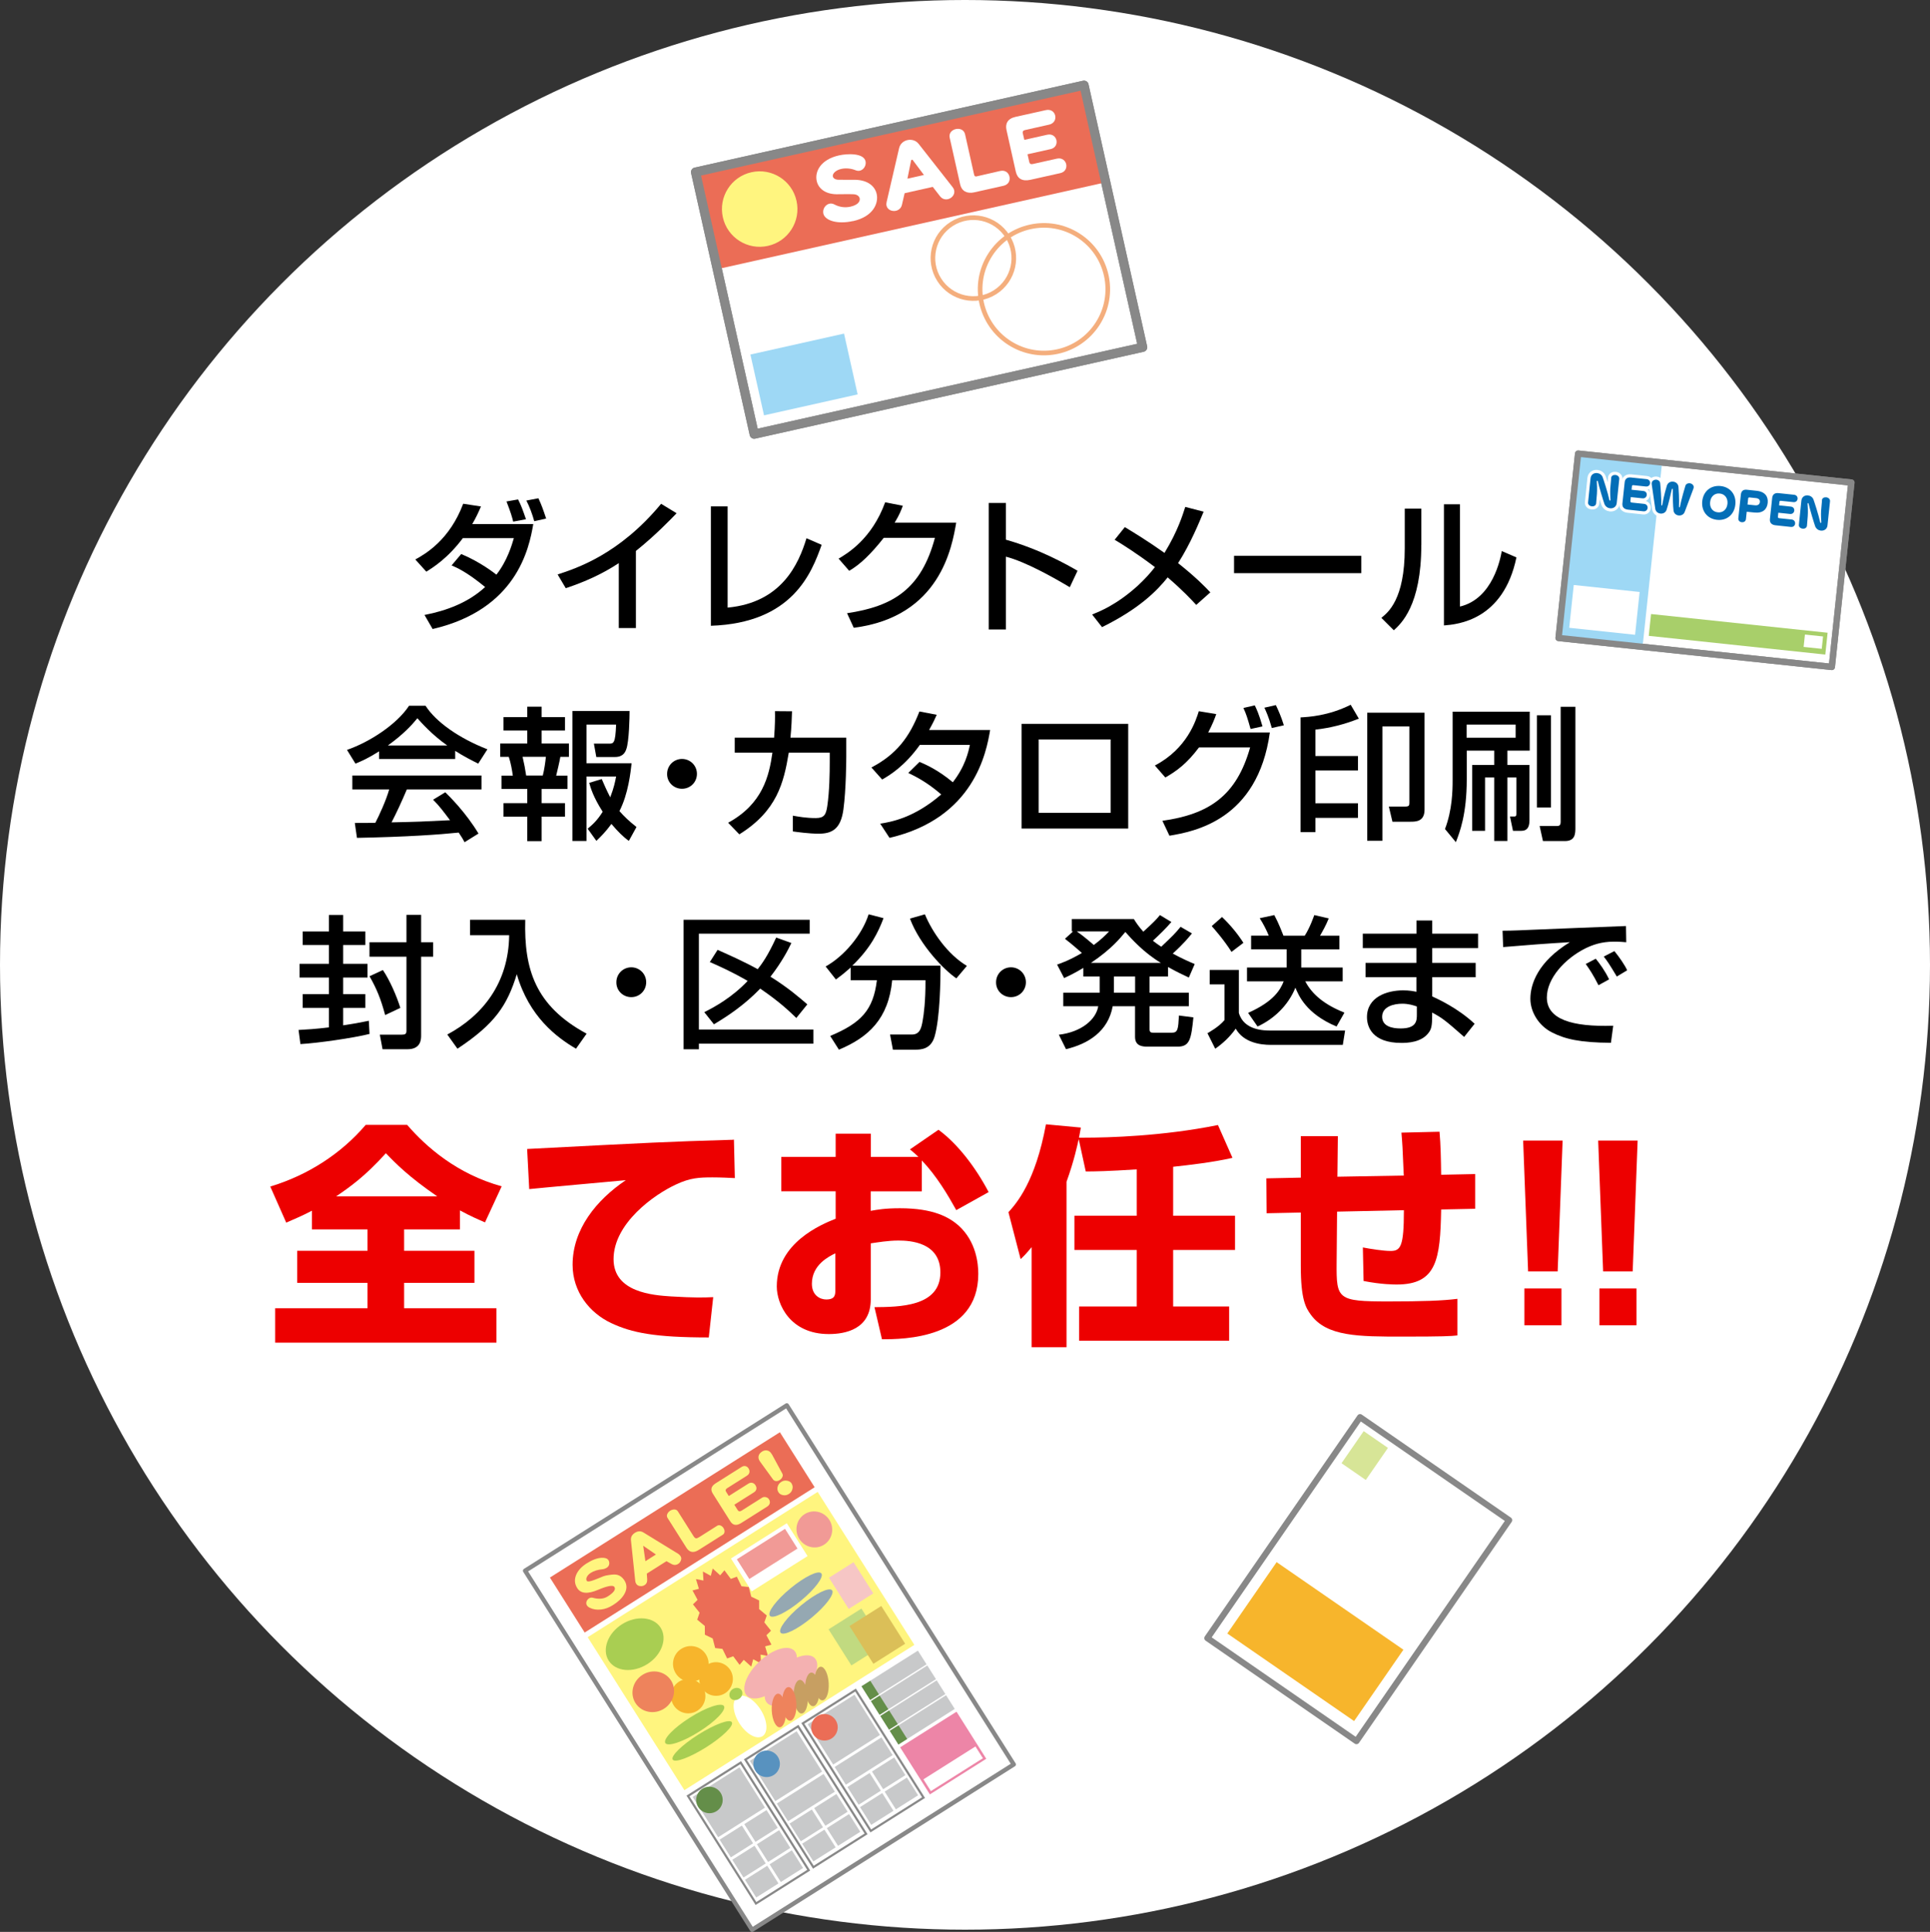 <?xml version="1.0" encoding="UTF-8"?>
<svg id="_レイヤー_2" data-name="レイヤー 2" xmlns="http://www.w3.org/2000/svg" viewBox="0 0 296.34 296.68">
  <rect x="0" y="0" width="296.34" height="296.68" fill="#333333" stroke="none"/>
  <defs>
    <style>
      .cls-1 {
        fill: #f7b52c;
      }

      .cls-2 {
        fill: #648e49;
      }

      .cls-3 {
        stroke-width: .33px;
      }

      .cls-3, .cls-4, .cls-5, .cls-6, .cls-7, .cls-8, .cls-9 {
        stroke: #888;
      }

      .cls-3, .cls-6, .cls-7, .cls-8, .cls-9, .cls-10 {
        fill: #fff;
      }

      .cls-3, .cls-11 {
        stroke-miterlimit: 10;
      }

      .cls-12 {
        fill: #95a8b2;
      }

      .cls-13 {
        fill: #f6c6c5;
      }

      .cls-14 {
        fill: #f4b1b1;
      }

      .cls-15 {
        fill: #a8cf6a;
      }

      .cls-4, .cls-5, .cls-16, .cls-6, .cls-7, .cls-8, .cls-9 {
        stroke-linecap: round;
        stroke-linejoin: round;
      }

      .cls-4, .cls-5, .cls-11 {
        fill: none;
      }

      .cls-4, .cls-6 {
        stroke-width: 1.41px;
      }

      .cls-5, .cls-16, .cls-7 {
        stroke-width: .97px;
      }

      .cls-16 {
        stroke: #fff;
      }

      .cls-16, .cls-17 {
        fill: #5892bf;
      }

      .cls-18 {
        fill: #dbbf58;
      }

      .cls-8 {
        stroke-width: .95px;
      }

      .cls-19 {
        fill: #d7e597;
      }

      .cls-9 {
        stroke-width: .67px;
      }

      .cls-20 {
        fill: #c8c9ca;
      }

      .cls-21 {
        fill: #ee835c;
      }

      .cls-22 {
        fill: #f19a96;
      }

      .cls-23 {
        fill: #c1da80;
      }

      .cls-24 {
        fill: #eb6d56;
      }

      .cls-11 {
        stroke: #f4ae7d;
        stroke-width: .71px;
      }

      .cls-25 {
        fill: #ed0000;
      }

      .cls-26 {
        fill: #9ed8f5;
      }

      .cls-27 {
        fill: #a9ce52;
      }

      .cls-28 {
        fill: #036eb7;
      }

      .cls-29 {
        fill: #fff57f;
      }

      .cls-30 {
        fill: #c79f62;
      }

      .cls-31 {
        fill: #ed85a7;
      }
    </style>
  </defs>
  <g id="_レイヤー_2-2" data-name="レイヤー 2">
    <g>
      <circle class="cls-10" cx="148.17" cy="148.17" r="148.17"/>
      <g>
        <path d="M70.81,85.08c2.93,1.21,5.15,2.97,5.41,3.17,1.67-2.13,2.38-4.58,2.68-5.61h-7.83c-2.33,3.12-4.64,4.55-5.61,5.15l-1.69-1.87c1.61-.88,5.28-3.04,7.35-8.56l2.73.42c-.37.86-.73,1.65-1.34,2.71h9.37c-.64,3.76-2.55,13.11-15.45,16.11l-1.25-2.16c3.41-.66,6.73-1.91,9.31-4.29-2.9-2.38-4.36-2.97-5.15-3.32l1.47-1.74ZM78.8,80.11c-.2-.79-.33-1.28-1.03-3.1l1.78-.31c.48.95.68,1.5,1.21,3.04l-1.96.37ZM82.03,80.04c-.26-.99-.77-2.35-1.21-3.17l1.85-.35c.48,1.03.7,1.65,1.19,3.12l-1.83.4Z"/>
        <path d="M97.63,96.45h-2.62v-9.97c-2.51,1.67-5.28,2.9-8.14,3.85l-1.25-2.11c2.97-.97,9.5-3.12,15.89-10.85l2.38,1.45c-.86.88-3.19,3.34-6.25,5.79v11.84Z"/>
        <path d="M111.73,93.31c8.27-.77,10.89-6.67,12.1-10.65l2.33,1.01c-1.54,4.29-4.44,12.01-17.01,12.43v-18.33h2.57v15.53Z"/>
        <path d="M146.82,80.26c-.64,3.7-2.44,14.46-15.73,16.15l-1.03-2.24c7.17-1.06,11.4-3.78,13.49-11.57h-7.86c-1.98,2.51-3.65,4.11-5.3,5.06l-1.63-1.87c1.32-.77,5.1-3.01,7.15-8.65l2.71.53c-.26.7-.48,1.32-1.25,2.6h9.46Z"/>
        <path d="M154.45,77.25v5.63c5.35,1.52,9.53,3.92,11,4.77l-1.19,2.53c-2.46-1.47-6.8-3.92-9.81-4.69v11.18h-2.64v-19.43h2.64Z"/>
        <path d="M183.67,92.89c-.75-.81-1.96-2.13-4.38-4.22-1.58,1.96-4.22,4.75-10.08,7.64l-1.52-1.94c1.03-.42,3.7-1.43,6.98-4.4,1.03-.95,1.98-1.98,2.66-2.88-2.95-2.22-4.82-3.37-6.18-4.2l1.56-1.94c1.39.84,3.48,2.11,6.09,3.96,2.07-3.39,2.82-5.92,3.19-7.06l2.82.73c-.64,1.54-2,4.91-3.92,7.9,2.79,2.22,4.14,3.63,4.95,4.49l-2.18,1.94Z"/>
        <path d="M209.02,85.36v2.66h-19.54v-2.66h19.54Z"/>
        <path d="M218.23,83.74c0,9.24-3.12,12.06-4.22,13.05l-1.91-1.91c1.01-.81,3.59-2.82,3.59-10.65v-6.12h2.55v5.63ZM224.17,93.15c5.06-1.21,6.21-7.39,6.42-8.52l2.25.97c-2.02,9.68-9.04,10.28-11.13,10.45v-18.61h2.46v15.71Z"/>
        <path d="M58.21,115.38c-1.67,1.06-2.68,1.5-3.63,1.89l-1.3-2.11c3.54-1.23,7.66-3.94,9.53-6.78h2.53c1.61,2.51,5.15,4.99,9.5,6.69l-1.41,2.2c-.92-.46-2.2-1.1-3.54-1.96v1.25h-11.68v-1.19ZM71.33,129.33c-.26-.48-.4-.73-.9-1.47-3.01.31-7.94.66-15.62.81l-.33-2.29c.46,0,2.46,0,3.15-.02.57-1.08,1.67-3.48,2.13-5.13h-5.66v-2.13h19.83v2.13h-11.46c-.75,1.78-1.61,3.65-2.35,5.06,4.12-.09,4.58-.11,8.98-.33-1.08-1.43-1.63-2.18-2.6-3.15l1.87-1.14c.68.66,3.19,3.15,5.1,6.34l-2.13,1.32ZM68.67,114.48c-2.38-1.67-4.05-3.59-4.58-4.18-.88,1.06-2.07,2.4-4.53,4.18h9.11Z"/>
        <path d="M80.96,108.52h2.2v1.61h3.59v2.05h-3.59v2h4.2v2.05h-1.32c-.09.59-.53,2.44-.64,2.88h1.74v2.05h-3.98v2.18h3.59v2.07h-3.59v3.76h-2.2v-3.76h-3.65v-2.07h3.65v-2.18h-3.96v-2.05h1.74c-.11-.81-.31-1.98-.62-2.88h-1.32v-2.05h4.16v-2h-3.65v-2.05h3.65v-1.61ZM80.24,116.22c.29,1.25.37,1.74.55,2.88h2.55c.24-.9.4-2.09.48-2.88h-3.59ZM92.4,119.65c.33.77.75,1.74,1.3,2.79.59-1.54.75-2.4.9-3.19h-4.55v9.9h-2.16v-19.96h8.78c0,.88-.07,4.71-.51,5.87-.13.37-.44,1.19-1.72,1.19h-2.88l-.37-2.05h2.29c.73,0,1.01,0,1.12-2.93h-4.55v5.94h6.93c-.15,1.34-.51,4.73-1.87,7.35.75.84,1.45,1.52,2.62,2.44l-1.17,2.13c-.86-.59-1.72-1.47-2.68-2.6-.88,1.21-1.65,1.96-2.31,2.6l-1.34-1.87c.66-.55,1.41-1.17,2.31-2.6-1.45-2.27-1.83-3.61-2.07-4.44l1.94-.59Z"/>
        <path d="M107.01,118.84c0,1.28-1.01,2.29-2.29,2.29s-2.31-1.01-2.29-2.29c0-1.28,1.03-2.29,2.29-2.29s2.29,1.01,2.29,2.29Z"/>
        <path d="M129.94,113.29v2.9c0,.33-.02,5.06-.44,8.12-.4,2.93-1.67,3.72-3.79,3.72-1.47,0-3.34-.26-3.98-.35v-2.42c.86.15,2.02.37,3.52.37,1.32,0,1.58-.53,1.78-1.87.33-2.27.37-5.02.37-6.76v-1.41h-6.29c-.77,4.62-1.8,8.93-7.59,12.54l-1.72-1.78c5.3-2.9,6.29-7.17,6.8-10.76h-5.79v-2.31h6.05c.15-1.96.15-3.23.13-4.07l2.62.02c-.04,1.1-.07,2.35-.24,4.05h8.56Z"/>
        <path d="M141.2,117.01c.88.37,2.79,1.19,5.1,3.12,1.92-2.46,2.4-4.69,2.62-5.74h-7.68c-2.35,3.3-4.71,4.71-5.79,5.32l-1.65-1.85c3.83-2,5.85-4.66,7.37-8.6l2.66.51c-.29.64-.51,1.14-1.17,2.33h9.37c-.57,3.41-2.44,13.55-15.45,16.57l-1.43-2.18c1.63-.26,5.19-.86,9.37-4.49-2.24-1.94-4.07-2.82-5.06-3.3l1.72-1.69Z"/>
        <path d="M173.23,111.16v16.08h-16.37v-16.08h16.37ZM170.53,113.56h-11.05v11.27h11.05v-11.27Z"/>
        <path d="M177.32,117.56c4.97-2.6,6.31-6.93,6.75-8.34l2.68.44c-.26.75-.59,1.58-1.23,2.82h9.46c-1.87,13.51-11.71,15.23-15.42,15.86l-1.08-2.29c7.15-1.01,11.38-3.83,13.47-11.27h-7.85c-1.87,2.49-3.41,3.61-5.17,4.62l-1.61-1.85ZM192.02,111.95c-.51-1.78-.62-2.16-1.1-3.23l1.74-.4c.24.48.62,1.25,1.19,3.23l-1.83.4ZM195.28,111.8c-.48-1.72-.9-2.6-1.14-3.12l1.76-.4c.37.79.77,1.63,1.23,3.1l-1.85.42Z"/>
        <path d="M201.98,127.79h-2.29v-17.62c1.21-.07,4.25-.22,7.7-1.94l1.25,2.13c-2.2.88-4.38,1.43-6.67,1.69v4.05h6.54v2.22h-6.54v5.04h6.54v2.24h-6.54v2.18ZM218.73,109.44v14.9c0,1.85-1.36,1.85-2.18,1.85h-2.75l-.55-2.33h2.53c.59,0,.62-.2.62-.59v-11.71h-4.14v17.56h-2.33v-19.67h8.8Z"/>
        <path d="M223.02,109.29h11.86v5.98h-3.43v2.2h3.39v8.49c0,1.14-.4,1.63-1.25,1.63h-1.28l-.46-2.2h.68c.26,0,.31-.2.31-.42v-5.57h-1.39v9.75h-2.02v-9.75h-1.41v8.19h-1.98v-10.12h3.39v-2.2h-4.22v4.44c0,5.32-1.08,8.1-1.67,9.62l-1.67-2.02c1.12-2.93,1.17-5.92,1.17-7.5v-10.52ZM225.19,111.27v2.02h7.53v-2.02h-7.53ZM235.98,124.01v-14.17h2.16v14.17h-2.16ZM239.65,108.54h2.24v18.53c0,.92,0,2.09-1.61,2.09h-3.37l-.51-2.31h2.68c.46,0,.55-.26.55-.64v-17.67Z"/>
        <path d="M45.85,158.17c1.21-.07,2.51-.13,4.66-.4v-2.99h-4.03v-2.11h4.03v-2.55h-4.51v-2.11h4.51v-2.88h-4.03v-2.09h4.03v-2.53h2.18v2.53h3.41v2.09h-3.41v2.88h3.74v2.11h-3.74v2.55h3.41v2.11h-3.41v2.68c1.39-.2,2.6-.42,3.94-.7l.11,2.02c-2.46.62-7.94,1.41-10.61,1.56l-.29-2.18ZM62.42,140.5h2.24v4.2h1.85v2.22h-1.85v12.08c0,.57,0,2.13-2.09,2.13h-3.83l-.42-2.24h3.41c.44,0,.68-.09.68-.57v-11.4h-5.68v-2.22h5.68v-4.2ZM58.79,148.97c1.08,1.58,2.16,4.11,2.68,5.81l-2.33,1.1c-.68-2.51-1.28-3.98-2.4-5.96l2.05-.95Z"/>
        <path d="M72.18,141.25h8.47c-.2,7.57,1.52,13.22,9.42,17.49l-1.63,2.31c-2.97-1.74-7.2-4.91-9.09-11.44-1.47,4.77-3.32,7.61-9.11,11.44l-1.56-2.18c5.39-2.88,9.42-7.88,9.5-15.25h-6.01v-2.38Z"/>
        <path d="M99.22,150.84c0,1.28-1.01,2.29-2.29,2.29s-2.31-1.01-2.29-2.29c0-1.28,1.03-2.29,2.29-2.29s2.29,1.01,2.29,2.29Z"/>
        <path d="M104.96,141.25h19.36v2.13h-17.01v14.72h17.58v2.18h-17.58v.86h-2.35v-19.89ZM108.13,155.44c1.63-.81,4.27-2.27,6.67-4.8-2.31-1.34-4.25-2.22-5.81-2.9l1.19-1.87c1.78.79,4.16,1.85,6.16,2.97.64-.81,1.56-2.07,2.84-4.86l2.33.84c-.48,1.01-1.47,2.93-3.21,5.17,2.79,1.74,4.53,3.28,5.66,4.25l-1.69,2.09c-1.03-.99-2.46-2.4-5.54-4.51-2.49,2.57-5,4.22-7.11,5.48l-1.47-1.85Z"/>
        <path d="M130.62,148.57c-1.03.92-1.67,1.41-2.27,1.85l-1.58-2c2.79-1.54,5.59-4.82,6.6-8.01l2.29.59c-.79,2.09-1.94,4.55-4.8,7.3h13.55c0,2.22-.07,7.94-.9,10.85-.57,1.98-2.07,2.05-3.04,2.05h-3.37l-.44-2.33h3.37c1.25,0,1.45-1.1,1.63-2.07.18-.99.46-3.06.44-6.27h-5.11c-.57,5.94-3.63,8.76-8.18,10.67l-1.34-2.11c4.78-2,6.62-4,7.17-8.56h-4.03v-1.96ZM146.85,150.25c-1.8-1.21-5.61-5.08-7.13-9.18l2.29-.66c1.14,2.75,3.5,6.16,6.45,7.92l-1.61,1.91Z"/>
        <path d="M157.52,150.84c0,1.28-1.01,2.29-2.29,2.29s-2.31-1.01-2.29-2.29c0-1.28,1.03-2.29,2.29-2.29s2.29,1.01,2.29,2.29Z"/>
        <path d="M183.02,143.34c-.46.57-1.25,1.56-2.95,3.1,1.39.75,2.42,1.21,3.37,1.61l-.9,2.07c-.86-.4-1.74-.81-3.19-1.61v1.45h-2.84v2.49h6.03v2.07h-6.03v3.54c0,.48.22.53.59.53h2.84c.92,0,.97-.57,1.08-2.64l2.22.29c-.33,3.3-.55,4.49-2.4,4.49h-4.6c-.68,0-1.96,0-1.96-1.5v-4.71h-3.43c-.7,3.89-3.78,5.79-7.17,6.6l-1.1-2.22c3.43-.4,5.72-2.31,6.05-4.38h-5.37v-2.07h5.59v-2.49h-2.51v-1.32c-1.39.84-2.2,1.21-2.95,1.56l-1.08-2.07c.7-.24,1.89-.66,3.81-1.78-.11-.09-1.25-1.14-2.6-2.18l1.25-1.14h-.2v-1.89h9.53c.33.53.73,1.14,1.45,1.94,1.72-1.58,1.89-1.76,2.55-2.55l1.76,1.06c-.86,1.01-1.85,1.96-2.84,2.88.42.33.7.53,1.28.92,1.76-1.67,2.13-2.02,2.97-3.06l1.74,1.01ZM165.33,143.03c1.12.77,2.51,2,2.62,2.09,1.21-.9,1.8-1.52,2.35-2.09h-4.97ZM178.25,147.87c-2.58-1.54-4.49-3.65-5.46-4.75-.77.92-2.11,2.62-5.28,4.75h10.74ZM171.03,149.96v2.49h3.26v-2.49h-3.26Z"/>
        <path d="M185.75,148.95h4.47v6.6c.77,2.71,3.92,2.71,4.93,2.71h11.38l-.35,2.2h-11.07c-1.63,0-4.18-.37-5.37-2.49-.95,1.34-2.09,2.35-3.15,3.08l-1.19-2.38c.15-.09,1.76-.97,2.62-2.02v-5.48h-2.27v-2.22ZM187.64,140.83c1.25,1.19,2.38,2.55,3.28,3.96l-1.83,1.39c-1.1-1.76-2.73-3.63-3.04-3.96l1.58-1.39ZM197.56,148.57v-2.79h-5.46v-2.09h2.71c-.31-.79-.84-1.83-1.39-2.68l2.24-.48c.66,1.21,1.23,2.71,1.41,3.17h3.26c.81-1.25,1.39-2.95,1.47-3.17l2.22.51c-.4,1.03-1.06,2.18-1.34,2.66h2.97v2.09h-5.85v2.79h6.36v2.13h-5.74c1.06,2.02,2.97,3.59,6.01,4.8l-1.21,2.13c-4.71-1.96-5.85-4.84-6.32-5.96-1.1,2.73-3.32,4.82-5.81,5.96l-1.45-2.09c3.98-1.78,4.95-3.56,5.46-4.84h-5.63v-2.13h6.09Z"/>
        <path d="M217.49,143.38v-2.02h2.42v2.02h7.04v2.22h-7.04v2.27h6.67v2.2h-6.67v2.95c.79.37,3.87,1.74,6.51,4.2l-1.61,2.02c-2.84-2.49-3.3-2.88-4.91-3.74v.44c0,1.56-.13,2.07-.48,2.57-1.1,1.61-3.39,1.65-4.25,1.65-4.42,0-5.28-2.42-5.28-3.96,0-3.08,3.06-4.11,5.54-4.11,1.01,0,1.61.13,2.05.22v-2.24h-7.81v-2.2h7.81v-2.27h-8.23v-2.22h8.23ZM217.54,154.56c-.59-.2-1.28-.42-2.24-.42-1.25,0-3.08.42-3.08,2,0,1.47,1.52,1.8,2.84,1.8,2.49,0,2.49-1.25,2.49-2.16v-1.23Z"/>
        <path d="M249.71,144.7c-.46-.04-.97-.09-1.92-.09-1.98,0-3.32.53-4.36,1.03-3.12,1.56-5.92,4.58-5.92,7.55,0,3.34,3.85,4.53,10.19,4.33l-.35,2.62c-4.73-.02-7.08-.57-9.09-1.61-1.98-1.01-3.28-3.1-3.28-5.15,0-2.27,1.17-5.7,6.07-8.69-3.43.2-6.84.46-10.25.75l-.09-2.51c1.52,0,3.17-.09,4.69-.15,1.89-.09,11.99-.48,14.26-.57l.04,2.49ZM245.44,151.3c-.88-1.72-1.39-2.46-1.96-3.26l1.54-.81c.59.73,1.39,1.8,2.05,3.17l-1.63.9ZM248.25,149.96c-1.21-2-1.36-2.22-2-3.06l1.63-.84c.73.88,1.65,2.22,1.96,2.95l-1.58.95Z"/>
        <path class="cls-25" d="M47.91,185.92c-1.58.83-2.74,1.3-3.96,1.84l-2.45-5.54c5.79-1.76,10.87-5.04,14.65-9.47h6.37c2.95,3.42,7.7,7.56,14.51,9.43l-2.56,5.54c-1.08-.47-2.12-.9-3.85-1.84v2.92h-8.57v3.28h10.8v4.93h-10.8v3.89h14.18v5.29h-33.98v-5.29h14.18v-3.89h-10.8v-4.93h10.8v-3.28h-8.53v-2.88ZM67.13,183.72c-4.36-2.99-6.44-5.11-7.88-6.62-3.24,3.6-5.58,5.22-7.63,6.62h15.51Z"/>
        <path class="cls-25" d="M112.82,180.92c-.83-.04-2.09-.11-3.42-.11-2.05,0-3.42.07-5.58,1.08-3.38,1.55-9.61,5.98-9.61,11.48,0,5.11,6.08,5.54,8.82,5.72,3.71.22,4.97.18,6.48.11l-.68,6.19c-8.31,0-11.81-.72-14.97-2.2-3.31-1.55-5.94-4.79-5.94-8.96,0-5.44,3.64-9.94,8.17-12.99-2.34.22-12.74,1.15-14.83,1.37l-.32-6.16c19.47-1.01,21.63-1.12,31.1-1.4.04,0,.54,0,.65-.04l.14,5.9Z"/>
        <path class="cls-25" d="M144.1,173.5c2.95,2.16,5.72,5.8,7.7,9.57l-4.97,2.77c-1.26-2.27-2.99-5.22-5.29-7.63v4.75h-7.85v2.99c1.01-.18,2.16-.4,4.5-.4,5.18,0,7.56,1.4,9,2.66,2.7,2.45,3.02,5.83,3.02,7.42,0,10.01-11.63,10.04-14.79,10.04l-1.15-4.93c3.78-.04,10.12-.04,10.12-5.33,0-4.64-4.64-4.9-6.44-4.9-1.62,0-3.24.29-4.25.43v8.6c0,4.61-3.92,5.33-6.44,5.33-5.98,0-7.99-4.61-7.99-7.31,0-6.73,6.88-9.54,9.04-10.4v-4.21h-8.35v-5.29h8.35v-3.56h5.4v3.56h7.31c-.32-.32-.58-.54-1.3-1.15l4.39-3.02ZM128.26,192.47c-.94.47-3.6,1.73-3.6,4.68,0,1.84,1.33,2.41,2.2,2.41,1.4,0,1.4-.76,1.4-1.51v-5.58Z"/>
        <path class="cls-25" d="M174.56,179.58c-4.54.29-6.44.32-7.85.32l-1.08-4.97c-.22.97-.68,3.24-1.87,6.55v25.41h-5.36v-15.37c-.86,1.04-1.04,1.22-1.69,1.84l-1.87-7.2c1.26-1.4,4.14-4.68,5.76-13.5l5.36.5c-.18.94-.18,1.04-.29,1.55h.86c3.56,0,11.99-.22,20.48-1.94l2.23,5.04c-2.95.68-6.77,1.12-9.11,1.37v7.52h9.5v5.26h-9.5v8.67h8.6v5.26h-23.04v-5.26h8.85v-8.67h-9.57v-5.26h9.57v-7.13Z"/>
        <path class="cls-25" d="M221.03,173.79c.18,2.02.22,4.28.25,6.62l5.22-.11v5.33l-5.22.11c-.14,7.63-.65,11.52-6.8,11.52-.47,0-2.38,0-5.11-.54l-.11-5.15c1.12.22,3.13.54,4.25.54,1.55,0,2.05-.68,2.05-6.26l-10.26.22-.07,7.92c-.04,5.54.14,5.87,7.92,5.87,5.25,0,8.35-.11,10.62-.4v5.62c-.94.11-2.12.18-8.42.18-6.73,0-11.63,0-14.07-3.35-.79-1.08-1.55-2.34-1.55-7.49v-8.21l-5.25.11-.04-5.36,5.29-.11v-6.37h5.69l-.07,6.23,10.19-.18c-.18-4.46-.22-4.93-.36-6.59l5.87-.14Z"/>
        <path class="cls-25" d="M239.93,175.16l-.76,20.09h-4.54l-.76-20.09h6.05ZM239.75,197.87v5.65h-5.69v-5.65h5.69Z"/>
        <path class="cls-25" d="M251.45,175.16l-.76,20.09h-4.54l-.76-20.09h6.05ZM251.27,197.87v5.65h-5.69v-5.65h5.69Z"/>
      </g>
      <g>
        <rect class="cls-8" x="187.93" y="228.57" width="41.24" height="27.82" transform="translate(-109.49 276.26) rotate(-55.36)"/>
        <rect class="cls-19" x="206.55" y="221.23" width="5.99" height="4.53" transform="translate(-93.44 268.89) rotate(-55.36)"/>
        <rect class="cls-1" x="195.3" y="240.24" width="13.32" height="23.66" transform="translate(-120.22 274.98) rotate(-55.36)"/>
      </g>
      <g>
        <rect class="cls-9" x="94.38" y="223.46" width="47.53" height="65.23" transform="translate(-118.53 102.73) rotate(-32.29)"/>
        <rect class="cls-24" x="83.88" y="230.32" width="41.77" height="9.99" transform="translate(-109.51 92.37) rotate(-32.29)"/>
        <rect class="cls-29" x="94.43" y="238.11" width="41.77" height="27.79" transform="translate(-116.79 100.58) rotate(-32.29)"/>
        <rect class="cls-31" x="139.71" y="264.93" width="10.24" height="8.55" transform="translate(-121.42 119.01) rotate(-32.29)"/>
        <g>
          <path class="cls-29" d="M95.88,242.71c.43.68.41,1.4-.06,2.17-.36.59-.93,1.13-1.7,1.61-.62.39-1.23.62-1.85.68-.62.07-1.19-.01-1.7-.26-.22-.1-.37-.23-.46-.39-.11-.18-.12-.38-.05-.59.08-.2.21-.36.38-.47.17-.11.35-.14.55-.1.94.26,1.71.19,2.31-.19.94-.59,1.28-1.08,1.04-1.46-.21-.33-1.05-.18-2.52.44-1.59.68-2.65.59-3.19-.27-.41-.64-.46-1.32-.16-2.04.28-.67.83-1.26,1.62-1.76.84-.53,1.61-.82,2.3-.85.52-.02.87.1,1.03.36.12.19.16.4.12.63-.04.22-.17.4-.37.53-.21.13-.42.21-.62.23-.73.07-1.35.25-1.85.57-.28.18-.47.38-.59.62s-.12.44-.01.6c.08.12.32.12.73,0,.23-.06.63-.22,1.2-.45.51-.22.83-.34.98-.36.73-.14,1.25-.19,1.56-.15.54.07.97.37,1.31.9Z"/>
          <path class="cls-29" d="M104.5,238.99c.12.19.14.4.05.63-.08.24-.22.42-.41.54-.34.22-.7.22-1.07,0l-.74-.41-3.02,1.91.06.85c.03.42-.1.73-.41.92-.21.13-.44.18-.69.14-.25-.02-.44-.14-.58-.34-.09-.14-.14-.29-.15-.43l-.66-6.25c-.05-.48.15-.87.61-1.16.46-.29.9-.3,1.32-.04l5.36,3.29c.11.07.22.19.32.34ZM100.72,238.73l-1.96-1.35.34,2.37,1.62-1.03Z"/>
          <path class="cls-29" d="M111.08,234.65c.12.19.18.38.17.56-.01.21-.1.37-.26.47l-3.72,2.35c-.79.5-1.42.38-1.88-.35l-2.89-4.57c-.12-.19-.14-.39-.04-.6.08-.2.22-.37.44-.51.21-.13.43-.2.65-.19.24,0,.42.11.54.3l2.4,3.8c.13.21.27.32.4.33.1,0,.26-.05.48-.19l2.73-1.73c.17-.11.35-.13.53-.05.19.08.34.2.45.38Z"/>
          <path class="cls-29" d="M118.07,230.24c.12.19.16.39.13.58-.04.22-.17.4-.41.55l-3.97,2.51c-.72.46-1.28.38-1.68-.24l-2.7-4.28c-.39-.62-.24-1.14.46-1.58l3.98-2.51c.21-.13.42-.17.62-.11.18.05.32.17.44.35.12.19.16.38.13.58-.03.21-.16.38-.37.52l-3.05,1.93c-.24.15-.3.34-.16.55l.41.65,3.04-1.92c.2-.12.4-.15.61-.09.19.06.34.17.45.36.12.19.17.38.14.56-.03.21-.16.39-.38.53l-3.01,1.9.51.81c.14.23.35.26.62.09l3.1-1.96c.2-.13.41-.16.62-.1.21.05.38.16.48.34Z"/>
          <path class="cls-29" d="M121.56,227.86c.16.25.19.53.1.85-.08.31-.26.55-.54.72-.28.18-.58.24-.89.18-.32-.06-.56-.21-.71-.46-.16-.26-.2-.54-.11-.85.08-.31.27-.55.55-.73.28-.18.57-.24.89-.18.32.05.56.2.73.46ZM118.52,223.33l1.6,2.96c.09.17.1.36,0,.55-.08.18-.22.33-.42.46-.18.11-.36.16-.55.15-.2-.02-.35-.11-.46-.26l-1.97-2.71c-.22-.29-.3-.58-.25-.85.05-.28.23-.51.53-.71.28-.18.57-.23.84-.16.28.06.5.26.67.58Z"/>
        </g>
        <rect class="cls-3" x="110.12" y="271.72" width="9.58" height="19.54" transform="translate(-132.61 104.93) rotate(-32.29)"/>
        <rect class="cls-3" x="118.93" y="266.15" width="9.58" height="19.54" transform="translate(-128.27 108.77) rotate(-32.29)"/>
        <rect class="cls-3" x="127.75" y="260.58" width="9.58" height="19.54" transform="translate(-123.93 112.62) rotate(-32.29)"/>
        <g>
          <rect class="cls-20" x="107.66" y="273.11" width="8.5" height="7.32" transform="translate(-130.55 102.59) rotate(-32.29)"/>
          <rect class="cls-20" x="111.05" y="281.18" width="4.04" height="3.22" transform="translate(-133.59 104.14) rotate(-32.29)"/>
          <rect class="cls-20" x="114.83" y="278.8" width="4.04" height="3.22" transform="translate(-131.73 105.79) rotate(-32.29)"/>
          <rect class="cls-20" x="113" y="284.26" width="4.04" height="3.22" transform="translate(-134.94 105.67) rotate(-32.29)"/>
          <rect class="cls-20" x="116.77" y="281.88" width="4.04" height="3.22" transform="translate(-133.08 107.31) rotate(-32.29)"/>
          <rect class="cls-20" x="114.95" y="287.34" width="4.04" height="3.22" transform="translate(-136.28 107.18) rotate(-32.29)"/>
          <rect class="cls-20" x="118.72" y="284.96" width="4.04" height="3.22" transform="translate(-134.42 108.83) rotate(-32.29)"/>
          <path class="cls-2" d="M110.65,275.33c.6.95.32,2.21-.63,2.81h0c-.95.6-2.21.32-2.81-.63h0c-.6-.95-.32-2.21.63-2.81h0c.95-.6,2.21-.32,2.81.63h0Z"/>
        </g>
        <g>
          <rect class="cls-20" x="125.32" y="261.95" width="8.5" height="7.32" transform="translate(-121.86 110.3) rotate(-32.29)"/>
          <rect class="cls-20" x="130.67" y="273.1" width="4.04" height="3.22" transform="translate(-126.24 113.37) rotate(-32.29)"/>
          <rect class="cls-20" x="134.44" y="270.71" width="4.04" height="3.22" transform="translate(-124.38 115.02) rotate(-32.29)"/>
          <rect class="cls-20" x="132.61" y="276.18" width="4.04" height="3.22" transform="translate(-127.59 114.89) rotate(-32.29)"/>
          <rect class="cls-20" x="136.39" y="273.8" width="4.04" height="3.22" transform="translate(-125.73 116.54) rotate(-32.29)"/>
          <path class="cls-24" d="M128.31,264.17c.6.95.32,2.21-.63,2.81h0c-.95.6-2.21.32-2.81-.63h0c-.6-.95-.32-2.21.63-2.81h0c.95-.6,2.21-.32,2.81.63h0Z"/>
          <rect class="cls-20" x="128.37" y="268.82" width="8.5" height="3.22" transform="translate(-123.97 112.68) rotate(-32.29)"/>
        </g>
        <g>
          <rect class="cls-20" x="116.44" y="267.56" width="8.5" height="7.32" transform="translate(-126.23 106.43) rotate(-32.29)"/>
          <rect class="cls-20" x="121.79" y="278.71" width="4.04" height="3.22" transform="translate(-130.61 109.5) rotate(-32.29)"/>
          <rect class="cls-20" x="125.56" y="276.33" width="4.04" height="3.22" transform="translate(-128.75 111.14) rotate(-32.29)"/>
          <rect class="cls-20" x="123.73" y="281.79" width="4.04" height="3.22" transform="translate(-131.96 111.02) rotate(-32.29)"/>
          <rect class="cls-20" x="127.51" y="279.41" width="4.04" height="3.22" transform="translate(-130.1 112.66) rotate(-32.29)"/>
          <path class="cls-17" d="M119.43,269.78c.6.95.32,2.21-.63,2.81h0c-.95.6-2.21.32-2.81-.63h0c-.6-.95-.32-2.21.63-2.81h0c.95-.6,2.21-.32,2.81.63h0Z"/>
          <rect class="cls-20" x="119.49" y="274.44" width="8.5" height="3.22" transform="translate(-128.34 108.8) rotate(-32.29)"/>
        </g>
        <rect class="cls-10" x="141.63" y="270.55" width="9.45" height="2.14" transform="translate(-122.47 120.2) rotate(-32.29)"/>
        <g>
          <g>
            <rect class="cls-20" x="132.16" y="256.02" width="10.24" height="2.49" transform="translate(-116.21 113.13) rotate(-32.29)"/>
            <rect class="cls-20" x="133.6" y="258.3" width="10.24" height="2.49" transform="translate(-117.2 114.25) rotate(-32.29)"/>
            <rect class="cls-20" x="135.05" y="260.58" width="10.24" height="2.49" transform="translate(-118.2 115.38) rotate(-32.29)"/>
            <rect class="cls-20" x="136.49" y="262.87" width="10.24" height="2.49" transform="translate(-119.2 116.5) rotate(-32.29)"/>
          </g>
          <rect class="cls-2" x="132.83" y="258.33" width="1.59" height="2.49" transform="translate(-118.01 111.54) rotate(-32.29)"/>
          <rect class="cls-2" x="134.27" y="260.61" width="1.59" height="2.49" transform="translate(-119 112.66) rotate(-32.29)"/>
          <rect class="cls-2" x="135.72" y="262.9" width="1.59" height="2.49" transform="translate(-120 113.78) rotate(-32.29)"/>
          <rect class="cls-2" x="137.16" y="265.18" width="1.59" height="2.49" transform="translate(-120.99 114.9) rotate(-32.29)"/>
        </g>
        <polygon class="cls-24" points="107.93 241.34 109.14 242 109.43 240.88 110.58 241.92 111.23 241.15 112.21 242.47 113.14 242.13 113.85 243.6 114.97 243.72 115.35 245.2 116.56 245.78 116.56 247.11 117.73 248.09 117.36 249.15 118.38 250.43 117.68 251.12 118.45 252.57 117.48 252.83 117.92 254.31 116.78 254.1 116.86 255.47 115.65 254.81 115.35 255.94 114.2 254.9 113.56 255.67 112.58 254.35 111.65 254.69 110.93 253.22 109.81 253.09 109.43 251.62 108.23 251.04 108.22 249.7 107.05 248.73 107.42 247.66 106.4 246.38 107.11 245.69 106.33 244.24 107.31 243.99 106.86 242.5 108.01 242.72 107.93 241.34"/>
        <path class="cls-27" d="M101.44,249.97c1.07,1.69.15,4.2-2.05,5.59-2.21,1.39-4.86,1.15-5.93-.54-1.07-1.69-.15-4.2,2.05-5.59,2.21-1.39,4.86-1.15,5.93.54Z"/>
        <rect class="cls-10" x="113.05" y="236.16" width="10.14" height="5.97" transform="translate(-109.49 100.09) rotate(-32.29)"/>
        <rect class="cls-22" x="113.43" y="236.84" width="8.75" height="3.58" transform="translate(-109.27 99.84) rotate(-32.29)"/>
        <ellipse class="cls-22" cx="125.03" cy="234.89" rx="2.73" ry="2.78" transform="translate(-106.16 103.14) rotate(-32.3)"/>
        <path class="cls-1" d="M108.38,254.06c.81,1.28.43,2.97-.85,3.77-1.28.81-2.97.43-3.77-.85-.81-1.28-.43-2.97.85-3.77,1.28-.81,2.97-.43,3.77.85Z"/>
        <path class="cls-1" d="M112.13,256.46c.76,1.21.4,2.8-.8,3.57-1.21.76-2.8.4-3.57-.8-.76-1.21-.4-2.8.8-3.57,1.21-.76,2.8-.4,3.57.8Z"/>
        <path class="cls-1" d="M107.9,259.07c.78,1.23.41,2.86-.82,3.64-1.23.78-2.86.41-3.64-.82-.78-1.23-.41-2.86.82-3.64,1.23-.78,2.86-.41,3.64.82Z"/>
        <path class="cls-21" d="M103.04,258.08c.91,1.44.42,3.38-1.09,4.33-1.51.95-3.47.56-4.38-.88-.91-1.44-.42-3.38,1.09-4.33,1.51-.95,3.47-.56,4.38.88Z"/>
        <path class="cls-27" d="M111.16,262c.38.6-1.32,2.37-3.81,3.93-2.48,1.57-4.81,2.35-5.19,1.75-.38-.6,1.32-2.37,3.81-3.93,2.48-1.57,4.81-2.35,5.19-1.75Z"/>
        <path class="cls-27" d="M112.37,264.48c.34.53-1.42,2.25-3.93,3.84-2.51,1.58-4.81,2.44-5.15,1.9-.34-.53,1.42-2.25,3.93-3.84,2.51-1.58,4.81-2.44,5.15-1.9Z"/>
        <ellipse class="cls-10" cx="115.17" cy="263.59" rx="1.94" ry="3.58" transform="translate(-123.01 102.3) rotate(-32.29)"/>
        <path class="cls-27" d="M113.87,259.59c.26.42.08,1.01-.4,1.31-.49.31-1.1.22-1.36-.2-.26-.42-.08-1.01.4-1.31.49-.31,1.1-.22,1.36.2Z"/>
        <path class="cls-12" d="M127.76,244.22c.44.53-.98,2.42-3.16,4.22-2.18,1.8-4.3,2.83-4.74,2.3-.44-.53.98-2.42,3.16-4.22,2.18-1.8,4.3-2.83,4.74-2.3Z"/>
        <path class="cls-12" d="M126.11,241.62c.44.53-.98,2.42-3.16,4.22-2.18,1.8-4.3,2.83-4.74,2.3-.44-.53.98-2.42,3.16-4.22,2.18-1.8,4.3-2.83,4.74-2.3Z"/>
        <path class="cls-14" d="M125.11,254.65c.94,1,.06,3.35-1.96,5.25-2.02,1.9-4.42,2.63-5.36,1.63-.94-1-.06-3.35,1.96-5.25s4.42-2.63,5.36-1.63Z"/>
        <path class="cls-14" d="M121.98,253.51c.94,1,.06,3.35-1.96,5.25-2.02,1.9-4.42,2.63-5.36,1.63-.94-1-.06-3.35,1.96-5.25,2.02-1.9,4.42-2.63,5.36-1.63Z"/>
        <path class="cls-30" d="M125.81,259.38c.08,1.43-.35,2.61-.95,2.64-.6.03-1.15-1.1-1.23-2.52-.08-1.43.35-2.61.95-2.64s1.15,1.1,1.23,2.52Z"/>
        <path class="cls-30" d="M127.24,258.48c.08,1.43-.35,2.61-.95,2.64-.6.03-1.15-1.1-1.23-2.52-.08-1.43.35-2.61.95-2.64.6-.03,1.15,1.1,1.23,2.52Z"/>
        <path class="cls-30" d="M124.04,260.5c.08,1.43-.35,2.61-.95,2.64-.6.03-1.15-1.1-1.23-2.52s.35-2.61.95-2.64c.6-.03,1.15,1.1,1.23,2.52Z"/>
        <path class="cls-21" d="M122.28,261.61c.08,1.43-.35,2.61-.95,2.64-.6.03-1.15-1.1-1.23-2.52-.08-1.43.35-2.61.95-2.64.6-.03,1.15,1.1,1.23,2.52Z"/>
        <path class="cls-21" d="M120.68,262.62c.08,1.43-.35,2.61-.95,2.64-.6.03-1.15-1.1-1.23-2.52-.08-1.43.35-2.61.95-2.64s1.15,1.1,1.23,2.52Z"/>
        <rect class="cls-23" x="128.52" y="248.1" width="5.97" height="6.56" transform="translate(-113.96 109.14) rotate(-32.29)"/>
        <rect class="cls-18" x="131.83" y="247.63" width="5.77" height="6.86" transform="translate(-113.29 110.8) rotate(-32.29)"/>
        <rect class="cls-13" x="128.46" y="240.65" width="4.47" height="5.67" transform="translate(-109.87 107.48) rotate(-32.29)"/>
      </g>
      <g>
        <rect class="cls-7" x="247.58" y="64.95" width="28.47" height="42.19" transform="translate(148.63 337.33) rotate(-83.95)"/>
        <rect class="cls-26" x="233.05" y="78.02" width="28.47" height="12.96" transform="translate(137.17 321.49) rotate(-83.95)"/>
        <rect class="cls-5" x="247.58" y="64.95" width="28.47" height="42.19" transform="translate(148.63 337.33) rotate(-83.95)"/>
        <rect class="cls-10" x="243.07" y="88.59" width="6.61" height="10.17" transform="translate(127.23 328.79) rotate(-83.95)"/>
        <rect class="cls-15" x="265.22" y="83.79" width="3.37" height="27.26" transform="translate(141.88 352.56) rotate(-83.95)"/>
        <rect class="cls-10" x="277.49" y="97.15" width="1.91" height="2.8" transform="translate(151.08 365.05) rotate(-83.95)"/>
        <g>
          <g>
            <path class="cls-16" d="M247.38,73.42s0-.01,0-.02c.04-.35.35-.49.66-.46.31.03.62.25.59.61l-.39,3.71c-.06.58-.55.85-1.02.8-.36-.04-.71-.26-.87-.67-.11-.28-.84-2.66-1-3.45-.02-.07-.05-.11-.09-.12-.04,0-.07.03-.08.09,0,.02,0,.04,0,.05.02.18.07,1.26.02,1.87l-.12,1.46s0,0,0,.01c-.04.35-.36.49-.66.46-.31-.03-.62-.25-.58-.61l.38-3.69c.06-.6.54-.86,1.01-.81.36.04.71.25.85.63.11.29.81,2.42,1.03,3.5.02.07.05.09.09.1s.07-.03.08-.09c0-.01,0-.03,0-.04-.02-.18-.07-1.15-.03-1.74l.14-1.6Z"/>
            <path class="cls-16" d="M249.98,78.27c-.64-.07-.92-.41-.87-.95l.35-3.26c.05-.48.35-.8.97-.73l2.38.25c.41.04.58.35.55.63-.03.28-.26.55-.66.5l-1.91-.2c-.14-.01-.21.05-.22.17l-.05.53,1.8.19c.4.04.56.34.53.62-.03.28-.26.55-.65.51l-1.8-.19-.06.61c-.01.14.06.21.2.23l1.9.2c.4.04.57.35.54.64-.03.28-.26.55-.66.5l-2.33-.25Z"/>
            <path class="cls-16" d="M258.67,78.62c-.15.41-.55.58-.92.54-.38-.04-.73-.3-.79-.75-.08-.65-.14-2.31-.11-3.23,0-.08-.03-.12-.06-.13-.04,0-.08.03-.1.11-.05.27-.5,2.27-.8,3.14-.15.43-.55.61-.93.57-.38-.04-.73-.29-.8-.72l-.55-3.8c-.01-.06-.01-.12,0-.17.04-.37.4-.54.74-.51.27.03.52.2.56.53.06.49.21,2.59.17,3.28,0,.1.03.15.07.16.04,0,.08-.05.09-.15.21-1.3.67-2.82.7-2.91.14-.46.57-.66.97-.61.4.04.77.32.81.8.03.27.13,1.97.08,3,0,.1.03.16.06.16.04,0,.08-.05.09-.14.21-1.1.75-2.93.83-3.18.1-.31.39-.42.66-.4.34.04.66.29.62.65,0,.05-.02.11-.04.17l-1.35,3.6Z"/>
          </g>
          <g>
            <path class="cls-16" d="M261.37,76.97c.17-1.57,1.36-2.48,2.82-2.33,1.45.15,2.43,1.29,2.26,2.86-.17,1.57-1.36,2.49-2.81,2.33-1.45-.15-2.43-1.3-2.27-2.87ZM265.24,77.38c.09-.86-.38-1.51-1.18-1.59-.79-.08-1.39.45-1.48,1.31-.09.86.38,1.5,1.18,1.58.79.08,1.39-.44,1.48-1.3Z"/>
            <path class="cls-16" d="M268.2,78.58l-.12,1.13c-.04.37-.35.52-.64.49-.3-.03-.57-.25-.53-.61l.39-3.64c.05-.5.34-.81.92-.74l1.5.16c1.32.14,1.8.91,1.7,1.86-.1.95-.71,1.62-2.05,1.48l-1.16-.12ZM268.62,76.39c-.12-.01-.19.06-.2.16l-.1.93,1.16.12c.5.05.71-.21.74-.51.03-.3-.13-.55-.63-.6l-.98-.1Z"/>
            <path class="cls-16" d="M272.63,80.67c-.64-.07-.92-.41-.87-.95l.35-3.26c.05-.48.35-.8.97-.73l2.38.25c.41.04.58.35.55.63-.03.28-.26.55-.66.5l-1.91-.2c-.14-.01-.21.05-.22.17l-.05.53,1.8.19c.4.04.56.34.53.62-.03.28-.26.55-.65.51l-1.8-.19-.06.61c-.02.14.06.21.2.23l1.9.2c.4.04.57.35.54.64-.03.28-.26.55-.66.5l-2.33-.25Z"/>
            <path class="cls-16" d="M279.74,76.85s0-.01,0-.02c.04-.35.35-.49.66-.46.31.03.62.25.59.61l-.39,3.71c-.06.58-.55.85-1.02.8-.36-.04-.71-.26-.87-.67-.11-.28-.84-2.66-1-3.45-.02-.07-.05-.11-.09-.12-.04,0-.07.03-.07.09,0,.02,0,.04,0,.05.02.18.07,1.26.02,1.87l-.12,1.46s0,0,0,.01c-.04.35-.36.49-.66.46-.31-.03-.62-.25-.58-.61l.38-3.69c.06-.6.54-.86,1.01-.81.36.04.71.25.85.63.11.29.81,2.42,1.03,3.5.02.07.05.09.09.1.04,0,.07-.03.08-.09,0-.01,0-.03,0-.04-.02-.18-.07-1.15-.03-1.74l.14-1.6Z"/>
          </g>
        </g>
        <g>
          <g>
            <path class="cls-28" d="M247.38,73.42s0-.01,0-.02c.04-.35.35-.49.66-.46.31.03.62.25.59.61l-.39,3.71c-.06.58-.55.85-1.02.8-.36-.04-.71-.26-.87-.67-.11-.28-.84-2.66-1-3.45-.02-.07-.05-.11-.09-.12-.04,0-.07.03-.08.09,0,.02,0,.04,0,.05.02.18.07,1.26.02,1.87l-.12,1.46s0,0,0,.01c-.04.35-.36.49-.66.46-.31-.03-.62-.25-.58-.61l.38-3.69c.06-.6.54-.86,1.01-.81.36.04.71.25.85.63.11.29.81,2.42,1.03,3.5.02.07.05.09.09.1s.07-.03.08-.09c0-.01,0-.03,0-.04-.02-.18-.07-1.15-.03-1.74l.14-1.6Z"/>
            <path class="cls-28" d="M249.98,78.27c-.64-.07-.92-.41-.87-.95l.35-3.26c.05-.48.35-.8.97-.73l2.38.25c.41.04.58.35.55.63-.03.28-.26.55-.66.5l-1.91-.2c-.14-.01-.21.05-.22.17l-.05.53,1.8.19c.4.04.56.34.53.62-.03.28-.26.55-.65.51l-1.8-.19-.06.61c-.01.14.06.21.2.23l1.9.2c.4.04.57.35.54.64-.03.28-.26.55-.66.5l-2.33-.25Z"/>
            <path class="cls-28" d="M258.67,78.62c-.15.41-.55.58-.92.54-.38-.04-.73-.3-.79-.75-.08-.65-.14-2.31-.11-3.23,0-.08-.03-.12-.06-.13-.04,0-.08.03-.1.11-.05.27-.5,2.27-.8,3.14-.15.43-.55.61-.93.57-.38-.04-.73-.29-.8-.72l-.55-3.8c-.01-.06-.01-.12,0-.17.04-.37.4-.54.74-.51.27.03.52.2.56.53.06.49.21,2.59.17,3.28,0,.1.03.15.07.16.04,0,.08-.05.09-.15.21-1.3.67-2.82.7-2.91.14-.46.57-.66.97-.61.4.04.77.32.81.8.03.27.13,1.97.08,3,0,.1.03.16.06.16.04,0,.08-.05.09-.14.21-1.1.75-2.93.83-3.18.1-.31.39-.42.66-.4.34.04.66.29.62.65,0,.05-.02.11-.04.17l-1.35,3.6Z"/>
          </g>
          <g>
            <path class="cls-28" d="M261.37,76.97c.17-1.57,1.36-2.48,2.82-2.33,1.45.15,2.43,1.29,2.26,2.86-.17,1.57-1.36,2.49-2.81,2.33-1.45-.15-2.43-1.3-2.27-2.87ZM265.24,77.38c.09-.86-.38-1.51-1.18-1.59-.79-.08-1.39.45-1.48,1.31-.09.86.38,1.5,1.18,1.58.79.08,1.39-.44,1.48-1.3Z"/>
            <path class="cls-28" d="M268.2,78.58l-.12,1.13c-.04.37-.35.52-.64.49-.3-.03-.57-.25-.53-.61l.39-3.64c.05-.5.34-.81.92-.74l1.5.16c1.32.14,1.8.91,1.7,1.86-.1.95-.71,1.62-2.05,1.48l-1.16-.12ZM268.62,76.39c-.12-.01-.19.06-.2.16l-.1.93,1.16.12c.5.05.71-.21.74-.51.03-.3-.13-.55-.63-.6l-.98-.1Z"/>
            <path class="cls-28" d="M272.63,80.67c-.64-.07-.92-.41-.87-.95l.35-3.26c.05-.48.35-.8.97-.73l2.38.25c.41.04.58.35.55.63-.03.28-.26.55-.66.5l-1.91-.2c-.14-.01-.21.05-.22.17l-.05.53,1.8.19c.4.04.56.34.53.62-.03.28-.26.55-.65.51l-1.8-.19-.06.61c-.02.14.06.21.2.23l1.9.2c.4.04.57.35.54.64-.03.28-.26.55-.66.5l-2.33-.25Z"/>
            <path class="cls-28" d="M279.74,76.85s0-.01,0-.02c.04-.35.35-.49.66-.46.31.03.62.25.59.61l-.39,3.71c-.06.58-.55.85-1.02.8-.36-.04-.71-.26-.87-.67-.11-.28-.84-2.66-1-3.45-.02-.07-.05-.11-.09-.12-.04,0-.07.03-.07.09,0,.02,0,.04,0,.05.02.18.07,1.26.02,1.87l-.12,1.46s0,0,0,.01c-.04.35-.36.49-.66.46-.31-.03-.62-.25-.58-.61l.38-3.69c.06-.6.54-.86,1.01-.81.36.04.71.25.85.63.11.29.81,2.42,1.03,3.5.02.07.05.09.09.1.04,0,.07-.03.08-.09,0-.01,0-.03,0-.04-.02-.18-.07-1.15-.03-1.74l.14-1.6Z"/>
          </g>
        </g>
      </g>
      <g>
        <rect class="cls-6" x="110.56" y="19.27" width="61.12" height="41.24" transform="translate(-5.3 31.76) rotate(-12.61)"/>
        <rect class="cls-24" x="107.73" y="19.64" width="60.57" height="15.28" transform="translate(-2.63 30.78) rotate(-12.61)"/>
        <rect class="cls-4" x="110.56" y="19.27" width="61.12" height="41.24" transform="translate(-5.3 31.76) rotate(-12.61)"/>
        <rect class="cls-26" x="116.09" y="52.73" width="14.73" height="9.57" transform="translate(-9.58 28.33) rotate(-12.61)"/>
        <g>
          <path class="cls-10" d="M130.95,33.95c-2.42.54-4.29-.1-4.53-1.15-.15-.67.3-1.38.94-1.52.23-.05.51-.02.78.13.77.41,1.65.51,2.44.33,1.33-.3,1.49-.95,1.42-1.28-.08-.34-.41-.62-.99-.63-.92-.04-1.69.01-2.59,0-1.77-.03-2.78-.94-3.02-2.04-.32-1.44.6-3.3,3.44-3.93,1.22-.27,3.77-.4,4.06.91.13.6-.25,1.3-.87,1.44-.21.05-.44.03-.7-.08-.63-.25-1.42-.35-2.15-.19-.89.2-1.39.74-1.3,1.16.06.27.34.48.81.5.66.03,1.68,0,2.61.01,1.96.04,3.05,1,3.31,2.18.31,1.4-.49,3.47-3.64,4.17Z"/>
          <path class="cls-10" d="M143.22,28.7l-4.32.97-.41,1.77c-.12.54-.51.83-.93.93-.6.13-1.3-.15-1.44-.79-.04-.16-.03-.36.02-.58l1.91-8.24c.15-.68.69-1.12,1.29-1.25.6-.13,1.29.04,1.71.58l5.22,6.65c.13.16.21.33.24.49.14.64-.36,1.22-.97,1.36-.41.09-.87-.02-1.21-.46l-1.11-1.43ZM140.17,24.6c-.04-.06-.1-.09-.16-.07-.06.01-.1.06-.12.14l-.56,2.77,2.53-.57-1.69-2.26Z"/>
          <path class="cls-10" d="M149.59,29.54c-1.14.25-1.94-.22-2.16-1.21l-1.61-7.18c-.16-.71.35-1.2.94-1.33.59-.13,1.26.09,1.42.8l1.39,6.21c.05.22.18.3.36.26l3.66-.84h.01c.77-.17,1.28.31,1.4.88.13.57-.13,1.22-.92,1.4l-4.51,1.01Z"/>
          <path class="cls-10" d="M158.22,27.61c-1.26.28-2.01-.18-2.25-1.25l-1.43-6.4c-.21-.95.16-1.74,1.38-2.01l4.66-1.04c.8-.18,1.32.29,1.44.85.12.56-.15,1.2-.93,1.38l-3.74.84c-.27.06-.36.23-.31.47l.24,1.03,3.52-.79c.78-.17,1.28.29,1.41.84.12.56-.13,1.2-.9,1.37l-3.54.79.27,1.19c.06.28.24.37.53.31l3.72-.83c.78-.17,1.3.31,1.42.86.12.56-.13,1.2-.92,1.37l-4.57,1.02Z"/>
        </g>
        <path class="cls-29" d="M122.3,30.84c.7,3.13-1.27,6.23-4.39,6.92-3.13.7-6.23-1.27-6.92-4.39-.7-3.13,1.27-6.23,4.39-6.92,3.13-.7,6.23,1.27,6.92,4.39Z"/>
        <circle class="cls-11" cx="149.45" cy="39.63" r="6.21" transform="translate(2.1 86.46) rotate(-32.48)"/>
        <circle class="cls-11" cx="160.29" cy="44.42" r="9.8" transform="translate(36.53 155.54) rotate(-57.41)"/>
      </g>
    </g>
  </g>
</svg>